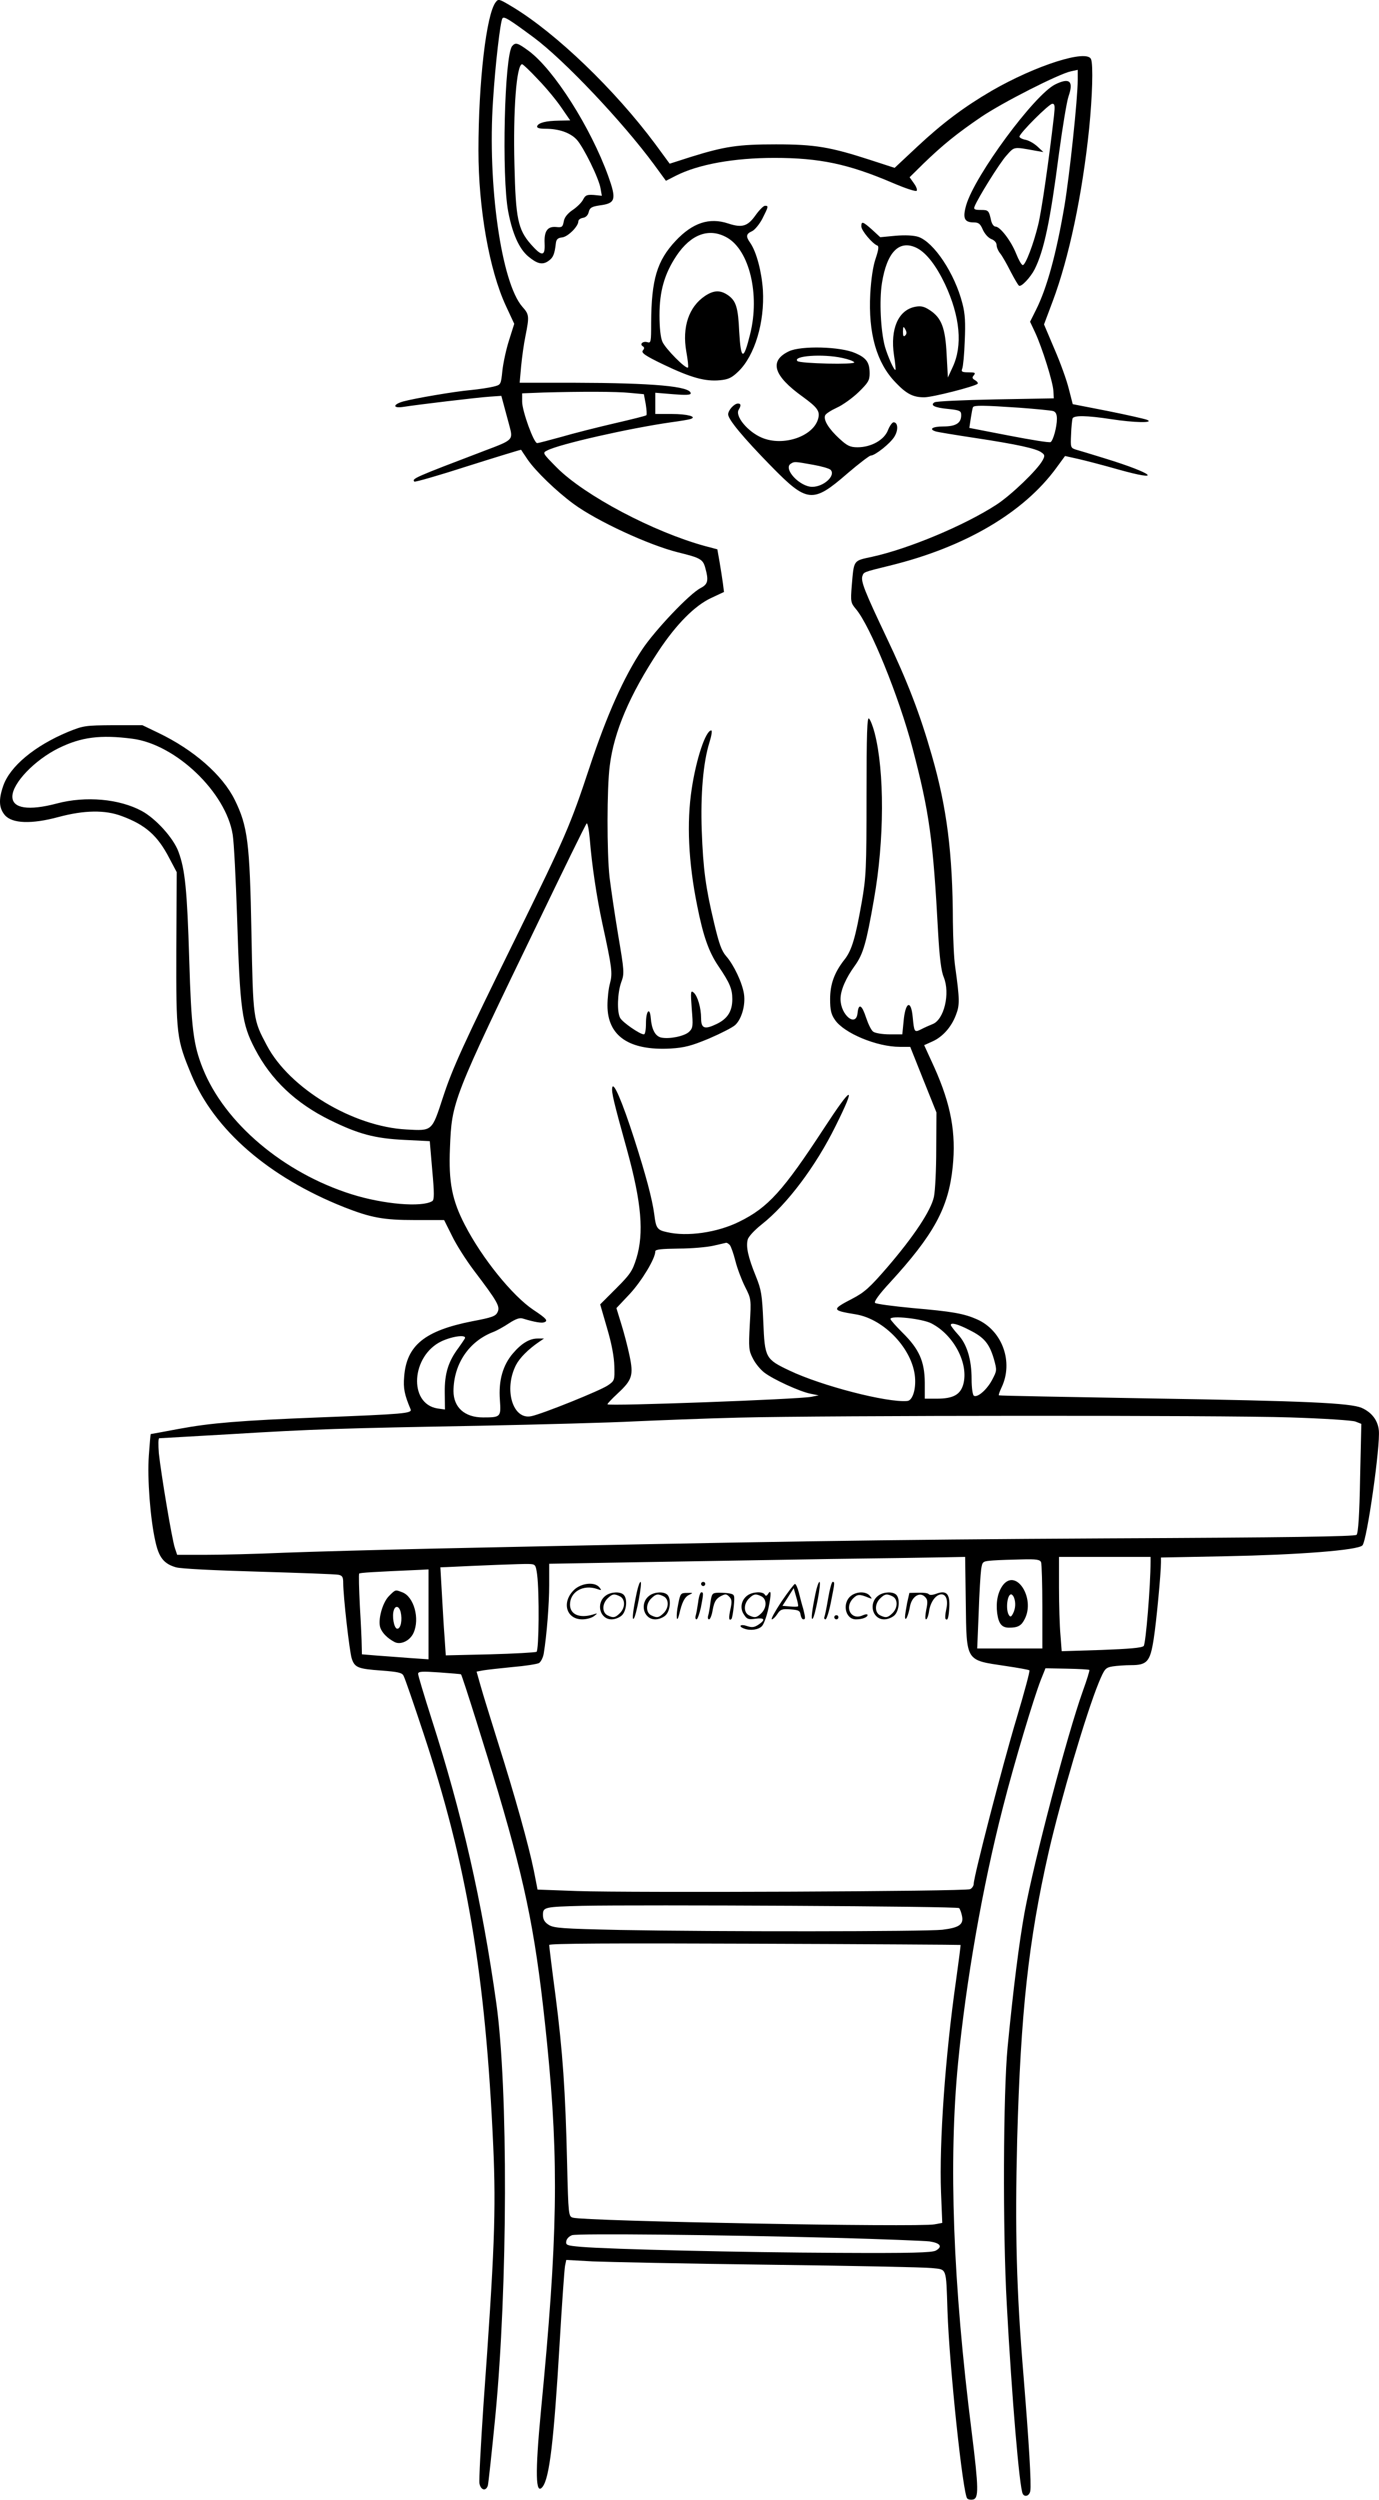 <?xml version="1.0" encoding="UTF-8"?>
<svg xmlns="http://www.w3.org/2000/svg" version="1.0" viewBox="0 0 662.723 1200.75" preserveAspectRatio="xMidYMid meet">
  <g transform="translate(-0.065,1200.845) scale(0.1,-0.1)" fill="#000000" stroke="none">
    <path d="M2383 11998 c-45 -57 -83 -383 -83 -713 0 -278 52 -574 132 -746 l40 -86 -25 -79 c-14 -44 -28 -109 -32 -146 -7 -68 -7 -68 -44 -77 -20 -5 -67 -12 -106 -16 -80 -7 -272 -40 -327 -55 -51 -15 -50 -34 1 -26 70 11 355 45 414 49 l57 4 11 -41 c6 -23 18 -67 27 -100 19 -71 21 -70 -117 -122 -336 -128 -353 -135 -339 -149 3 -3 119 30 258 75 139 44 254 79 255 78 1 -2 15 -23 32 -48 38 -55 137 -151 220 -212 113 -83 362 -198 503 -233 106 -26 119 -33 130 -74 17 -61 13 -79 -22 -97 -53 -27 -219 -202 -281 -295 -89 -134 -170 -315 -253 -566 -93 -281 -115 -331 -354 -818 -255 -518 -305 -628 -351 -769 -53 -162 -50 -160 -174 -153 -257 13 -563 197 -672 404 -66 124 -66 123 -74 543 -8 431 -18 510 -80 636 -59 120 -198 241 -367 322 l-77 37 -140 0 c-134 -1 -143 -2 -217 -32 -161 -67 -280 -166 -312 -260 -23 -66 -20 -107 8 -140 35 -41 129 -44 258 -9 123 33 224 35 305 4 113 -42 171 -93 227 -201 l36 -68 -2 -372 c-1 -412 1 -429 72 -600 110 -266 372 -493 734 -637 130 -51 189 -62 341 -62 l140 0 38 -76 c20 -42 68 -117 105 -166 113 -149 127 -173 114 -200 -9 -20 -26 -26 -121 -44 -229 -45 -317 -116 -328 -267 -5 -55 2 -88 31 -156 8 -20 -32 -23 -439 -39 -381 -15 -524 -27 -674 -55 -74 -14 -135 -25 -136 -25 -1 0 -5 -46 -9 -102 -8 -114 7 -305 31 -412 17 -79 41 -109 99 -126 23 -7 187 -15 399 -21 198 -6 370 -12 383 -15 18 -4 22 -11 22 -39 0 -63 30 -329 41 -363 14 -44 31 -50 143 -58 78 -6 99 -10 106 -25 6 -10 48 -132 94 -271 210 -632 300 -1160 337 -1988 14 -313 6 -509 -47 -1244 -13 -193 -22 -362 -19 -378 7 -32 31 -37 40 -9 3 10 19 160 36 332 60 626 62 1573 5 1984 -69 491 -165 912 -312 1369 -35 110 -64 206 -64 214 0 12 17 13 103 7 56 -4 103 -8 103 -9 6 -5 124 -382 179 -567 139 -470 184 -703 235 -1208 57 -570 51 -932 -30 -1766 -28 -297 -26 -405 8 -362 33 42 54 215 82 687 11 190 23 358 26 374 l6 29 127 -7 c69 -3 450 -11 846 -16 396 -5 748 -12 783 -16 74 -8 69 8 76 -205 9 -267 74 -881 95 -902 5 -5 17 -7 27 -5 29 5 28 53 -5 320 -91 719 -112 1304 -66 1778 38 391 117 844 215 1225 53 209 149 529 183 615 l22 55 104 -2 c57 -1 105 -4 107 -6 2 -2 -12 -48 -32 -103 -75 -210 -232 -807 -279 -1059 -26 -142 -55 -371 -82 -650 -21 -218 -24 -879 -4 -1235 24 -446 61 -885 77 -911 10 -17 32 -9 36 14 6 30 -7 239 -32 547 -35 419 -42 707 -31 1142 17 610 54 952 151 1379 58 253 181 669 241 815 28 67 32 72 67 78 20 3 60 6 88 6 78 0 92 17 109 125 13 83 35 316 35 369 l0 23 308 6 c357 7 637 29 660 52 22 21 87 481 79 553 -5 49 -35 87 -83 108 -55 23 -263 33 -1009 45 -401 7 -732 13 -734 15 -2 2 4 19 13 38 58 122 4 273 -118 327 -63 28 -121 38 -308 54 -95 9 -177 20 -182 25 -6 6 20 42 70 96 213 232 283 361 303 556 17 164 -8 300 -88 479 l-49 107 40 18 c49 22 91 69 113 128 18 47 18 72 -4 231 -6 39 -10 135 -11 215 -1 331 -29 549 -101 799 -57 200 -117 356 -221 574 -101 213 -121 263 -113 288 7 20 4 19 130 50 361 88 645 254 803 471 l41 56 63 -14 c35 -8 120 -30 190 -50 224 -63 174 -20 -60 52 -64 20 -128 39 -142 43 -24 8 -25 11 -22 72 1 35 5 70 7 77 6 16 67 15 185 -3 111 -17 207 -19 175 -4 -11 5 -96 24 -190 43 l-169 33 -19 74 c-10 41 -41 127 -69 191 l-50 118 42 112 c78 208 142 511 175 830 15 152 20 304 9 332 -19 49 -265 -29 -478 -152 -132 -77 -236 -155 -357 -268 l-109 -102 -117 38 c-191 62 -266 75 -453 75 -182 0 -247 -10 -408 -60 l-103 -33 -69 94 c-195 262 -477 533 -686 659 -65 39 -68 40 -81 23z m182 -169 c147 -109 427 -405 579 -611 l57 -78 47 24 c108 55 279 86 474 86 217 0 355 -29 566 -119 65 -28 115 -44 118 -39 4 6 -3 22 -14 37 l-20 28 66 65 c93 90 161 145 277 224 103 70 377 209 433 220 l32 7 0 -49 c0 -89 -39 -457 -64 -606 -39 -229 -84 -394 -137 -499 l-28 -56 24 -51 c34 -73 86 -239 88 -281 l2 -36 -280 -5 c-154 -3 -286 -9 -293 -14 -23 -14 0 -26 66 -32 56 -6 62 -9 62 -30 0 -38 -26 -54 -86 -54 -52 0 -72 -13 -36 -24 9 -3 94 -17 187 -31 204 -31 296 -51 321 -70 16 -11 17 -16 5 -38 -25 -46 -151 -167 -222 -213 -154 -100 -423 -212 -597 -250 -92 -20 -87 -13 -98 -139 -6 -77 -5 -82 20 -112 69 -81 207 -421 272 -668 81 -308 99 -438 123 -885 7 -123 15 -187 27 -215 32 -78 2 -205 -54 -226 -15 -6 -40 -17 -55 -25 -32 -16 -33 -14 -40 59 -8 87 -36 73 -44 -22 l-6 -61 -61 0 c-34 0 -70 6 -79 13 -9 6 -24 37 -34 67 -20 62 -36 71 -41 23 -7 -72 -82 -10 -82 67 0 42 26 101 69 160 40 56 55 107 92 320 50 283 51 612 3 798 -8 31 -20 62 -27 69 -9 10 -12 -72 -12 -370 0 -352 -2 -392 -23 -512 -30 -171 -48 -232 -83 -276 -48 -61 -69 -117 -69 -190 0 -52 5 -73 23 -99 43 -64 201 -130 312 -130 l50 0 63 -158 63 -157 -1 -177 c0 -97 -5 -200 -11 -228 -14 -66 -96 -190 -226 -341 -83 -96 -109 -119 -167 -149 -100 -52 -99 -56 18 -75 137 -23 273 -168 284 -302 5 -59 -12 -112 -37 -114 -97 -9 -413 73 -566 146 -116 55 -119 61 -126 233 -6 133 -9 154 -37 223 -36 89 -47 139 -38 173 3 14 33 46 67 73 121 95 260 279 356 474 100 201 81 198 -55 -10 -198 -303 -270 -383 -409 -451 -105 -52 -250 -73 -347 -50 -47 10 -53 19 -61 85 -10 75 -40 187 -96 362 -60 186 -101 279 -106 247 -4 -22 6 -65 71 -299 70 -254 82 -400 45 -521 -19 -61 -30 -77 -98 -145 l-76 -76 33 -114 c22 -74 34 -138 35 -183 2 -68 1 -70 -31 -92 -36 -25 -317 -138 -368 -148 -89 -19 -133 128 -74 245 18 35 59 76 110 111 l25 17 -28 0 c-40 1 -79 -22 -121 -71 -49 -57 -70 -131 -63 -224 6 -82 4 -84 -81 -84 -88 0 -142 48 -142 127 1 130 74 238 190 283 19 7 54 27 78 43 31 20 50 27 65 22 56 -17 91 -23 103 -18 20 7 11 18 -51 59 -101 67 -248 249 -330 408 -62 119 -79 207 -72 370 9 224 10 229 427 1091 122 253 225 464 230 468 4 5 11 -29 15 -75 10 -124 33 -279 61 -408 46 -211 49 -236 36 -285 -7 -25 -12 -72 -12 -106 0 -147 104 -218 304 -207 66 4 100 13 184 48 56 24 113 53 126 65 31 29 50 96 42 149 -8 54 -49 140 -85 181 -23 26 -35 61 -59 162 -40 168 -52 255 -59 443 -6 171 7 327 37 422 10 32 14 58 9 58 -27 0 -72 -135 -94 -280 -25 -163 -16 -353 26 -561 29 -147 56 -223 102 -291 55 -81 67 -110 67 -159 0 -58 -23 -94 -75 -119 -58 -28 -75 -22 -75 27 0 51 -17 108 -36 124 -14 12 -15 4 -9 -78 7 -82 6 -92 -12 -110 -22 -22 -97 -37 -136 -28 -28 7 -45 40 -49 95 -5 54 -23 32 -23 -27 0 -32 -4 -53 -10 -53 -19 0 -103 58 -114 79 -16 29 -13 120 5 171 16 43 15 52 -15 230 -17 102 -35 226 -41 275 -13 119 -13 428 1 535 20 163 95 340 235 552 85 128 173 217 252 254 l62 29 -5 40 c-3 22 -10 68 -16 103 l-11 62 -57 15 c-250 68 -582 244 -715 378 -69 70 -69 70 -45 82 57 30 392 106 594 135 44 6 87 13 95 16 32 11 -16 24 -92 24 l-78 0 0 51 0 51 85 -7 c61 -5 85 -4 85 4 0 34 -181 50 -558 51 l-264 0 7 78 c4 42 13 109 21 147 19 95 18 103 -15 140 -101 115 -168 588 -141 990 11 176 35 378 45 395 7 12 31 -3 150 -91z m465 -1708 l65 -6 9 -48 c4 -26 6 -50 3 -53 -2 -3 -71 -20 -153 -39 -82 -19 -197 -48 -255 -65 -58 -16 -111 -30 -117 -30 -16 0 -72 154 -72 199 l0 40 103 4 c182 5 350 5 417 -2z m1870 -71 c79 -6 152 -13 162 -16 12 -4 18 -15 18 -37 0 -40 -18 -104 -30 -112 -6 -4 -96 11 -200 31 l-191 37 7 46 c4 25 8 49 11 54 6 9 47 9 223 -3z m-4263 -1590 c209 -27 450 -258 482 -461 6 -35 15 -214 21 -396 14 -448 23 -513 86 -633 77 -148 195 -260 359 -341 138 -68 216 -89 360 -96 l121 -6 12 -140 c10 -110 10 -142 0 -148 -50 -31 -236 -15 -388 33 -327 103 -610 342 -715 605 -45 113 -55 191 -65 523 -10 334 -20 433 -52 518 -24 65 -108 158 -176 195 -108 58 -268 73 -408 36 -136 -36 -214 -24 -214 33 0 64 107 176 223 233 108 53 200 65 354 45z m2871 -2432 c6 -7 18 -42 27 -77 9 -36 30 -91 46 -123 30 -59 30 -60 23 -181 -6 -113 -5 -126 15 -164 11 -23 36 -53 54 -67 44 -34 172 -92 222 -102 l40 -8 -35 -7 c-58 -12 -980 -46 -980 -36 0 4 22 27 49 52 70 65 77 87 57 182 -9 43 -27 112 -40 153 l-23 75 65 69 c57 62 122 169 122 204 0 9 30 12 113 13 61 0 137 7 167 14 30 7 58 13 61 14 4 0 11 -5 17 -11z m968 -376 c108 -55 181 -193 154 -293 -14 -50 -49 -69 -127 -69 l-58 0 0 78 c-1 101 -27 160 -106 238 -32 32 -59 62 -59 67 0 18 153 1 196 -21z m183 -32 c71 -35 96 -65 118 -139 15 -55 15 -56 -8 -100 -26 -49 -71 -87 -88 -77 -6 4 -11 38 -11 80 0 94 -22 168 -66 215 -19 21 -34 41 -34 45 0 13 33 5 89 -24z m-2425 -42 c-4 -7 -18 -27 -30 -44 -49 -65 -67 -124 -66 -213 l1 -83 -36 5 c-141 23 -126 254 20 323 57 26 124 33 111 12z m3967 -378 c158 -5 299 -14 314 -20 l28 -11 -6 -260 c-3 -175 -9 -265 -17 -273 -8 -8 -331 -13 -1203 -17 -1074 -6 -1684 -16 -3227 -49 -267 -6 -593 -15 -725 -20 -132 -6 -302 -10 -377 -10 l-136 0 -11 33 c-14 41 -67 360 -77 455 -3 40 -3 72 2 72 5 0 155 9 334 19 408 25 547 29 1210 41 294 6 627 15 740 21 113 5 338 14 500 18 432 11 2318 12 2651 1z m-1559 -888 c4 -288 -3 -277 192 -306 60 -9 111 -18 114 -21 3 -3 -25 -107 -62 -231 -66 -219 -206 -760 -206 -795 0 -9 -8 -21 -17 -25 -22 -11 -1628 -18 -1889 -9 l-190 7 -18 92 c-25 122 -90 355 -171 611 -36 116 -75 240 -85 277 l-19 67 32 6 c18 3 81 10 141 16 60 5 117 14 127 19 9 6 20 27 23 47 14 87 26 235 26 329 l0 101 458 8 c251 4 655 11 897 15 242 3 486 7 542 8 l102 2 3 -218z m888 196 c0 -117 -23 -395 -33 -406 -9 -9 -70 -14 -203 -19 l-191 -6 -6 78 c-4 43 -7 145 -7 227 l0 148 220 0 220 0 0 -22z m-526 -4 c3 -9 6 -105 6 -215 l0 -199 -157 0 -156 0 7 172 c3 95 9 189 12 209 6 38 7 38 58 42 28 2 90 4 137 5 71 2 88 -1 93 -14z m-2422 -59 c11 -86 9 -363 -3 -371 -6 -3 -107 -9 -223 -12 l-213 -5 -6 89 c-4 49 -9 144 -13 212 l-7 122 29 1 c161 8 366 16 394 15 34 -1 35 -2 42 -51z m-522 -191 l0 -216 -87 6 c-49 4 -121 9 -160 12 l-73 6 -1 42 c0 22 -4 109 -9 191 -4 83 -6 152 -3 155 4 4 67 8 296 18 l37 2 0 -216z m2550 -1411 c4 -4 10 -20 13 -34 11 -44 -11 -60 -94 -70 -86 -9 -1085 -10 -1549 -1 -279 6 -319 9 -343 25 -19 12 -27 26 -27 47 0 38 6 39 190 44 281 6 1802 -2 1810 -11z m7 -177 c1 -1 -9 -78 -22 -172 -52 -363 -81 -779 -72 -1016 l6 -147 -37 -7 c-77 -15 -1679 15 -1738 32 -21 6 -22 11 -28 262 -8 347 -21 534 -56 807 -17 127 -30 235 -30 241 0 7 301 9 988 6 543 -2 988 -5 989 -6z m-598 -1407 c222 -6 424 -14 449 -17 52 -8 64 -25 30 -44 -18 -10 -116 -13 -473 -11 -448 2 -1094 17 -1233 29 -67 6 -73 8 -70 27 2 12 14 24 28 29 30 9 702 2 1269 -13z M2462 11787 c-37 -44 -51 -626 -19 -795 20 -105 52 -178 96 -215 43 -36 68 -42 96 -23 24 16 31 33 37 86 2 19 10 26 30 28 28 3 78 53 78 77 0 8 10 15 22 17 14 2 24 12 28 28 5 21 14 26 54 32 75 10 80 28 40 140 -84 233 -262 514 -384 603 -52 38 -62 41 -78 22z m125 -161 c39 -40 89 -101 112 -135 l42 -61 -53 -1 c-64 -1 -100 -10 -106 -27 -2 -8 10 -12 40 -12 65 0 119 -19 150 -52 33 -36 108 -188 115 -236 l6 -34 -39 4 c-33 2 -40 -1 -51 -22 -6 -13 -29 -36 -50 -50 -25 -17 -40 -36 -43 -55 -5 -27 -9 -30 -36 -27 -42 4 -59 -19 -56 -79 3 -63 -13 -64 -66 -4 -62 71 -73 123 -79 380 -7 265 10 485 37 485 4 0 39 -33 77 -74z M5072 11603 c-100 -49 -387 -438 -428 -580 -18 -63 -9 -83 37 -83 23 0 31 -7 43 -35 9 -20 26 -39 41 -45 14 -5 25 -17 25 -28 0 -11 8 -30 19 -43 10 -13 32 -52 49 -86 18 -34 35 -64 40 -67 11 -7 55 40 75 79 45 90 75 231 117 557 17 125 37 248 46 274 25 73 5 91 -64 57z m-6 -150 c-25 -218 -60 -460 -76 -524 -22 -92 -61 -194 -74 -194 -6 0 -20 25 -32 55 -24 61 -77 130 -99 130 -8 0 -17 12 -21 28 -11 50 -13 52 -50 52 -29 0 -35 3 -30 16 16 41 121 210 154 246 39 43 31 42 142 22 l35 -6 -29 27 c-15 14 -41 29 -57 32 -16 3 -29 10 -29 15 0 16 142 158 158 158 12 0 13 -11 8 -57z M3632 10975 c-38 -54 -65 -62 -132 -40 -91 30 -171 3 -252 -83 -90 -96 -117 -186 -118 -395 0 -92 -1 -98 -19 -92 -21 6 -38 -10 -21 -20 8 -5 8 -11 0 -20 -9 -11 10 -25 102 -69 128 -61 197 -81 269 -74 41 4 57 12 89 43 78 76 126 236 117 390 -6 89 -31 184 -61 227 -22 31 -20 43 9 56 13 6 36 34 50 61 29 58 30 61 12 61 -7 0 -27 -20 -45 -45z m-137 -108 c107 -61 158 -273 111 -462 -32 -131 -45 -128 -53 12 -5 114 -15 146 -53 173 -37 26 -69 25 -111 -3 -78 -52 -111 -150 -90 -268 7 -39 11 -73 8 -76 -10 -9 -109 91 -123 124 -9 20 -14 70 -14 127 0 116 24 199 81 285 70 105 158 137 244 88z M4140 10921 c0 -20 54 -84 77 -92 8 -3 6 -20 -8 -62 -13 -37 -22 -100 -26 -170 -10 -189 30 -331 121 -425 52 -55 84 -72 138 -72 40 0 243 52 257 65 3 4 -2 11 -12 17 -14 8 -16 13 -6 24 9 12 5 14 -26 14 -31 0 -36 3 -30 18 4 9 10 69 12 132 4 87 2 131 -11 180 -36 143 -137 296 -213 321 -23 7 -62 9 -109 5 l-73 -7 -39 36 c-45 40 -52 42 -52 16z m269 -105 c45 -24 91 -84 133 -172 73 -156 86 -297 36 -401 l-22 -48 -6 110 c-6 127 -24 176 -80 213 -27 18 -43 22 -70 17 -82 -15 -122 -106 -103 -233 6 -37 9 -69 7 -70 -5 -7 -37 64 -51 113 -20 76 -27 220 -14 303 24 152 85 212 170 168z m-58 -419 c-8 -8 -11 -3 -11 19 1 25 2 27 11 11 8 -14 8 -22 0 -30z M3792 10321 c-96 -46 -75 -117 66 -218 70 -51 84 -69 75 -104 -21 -86 -168 -137 -271 -93 -67 28 -131 104 -111 135 12 20 11 29 -4 29 -18 0 -47 -32 -47 -52 0 -24 71 -110 204 -246 176 -180 202 -183 370 -37 55 47 105 85 111 85 21 0 95 59 114 91 20 32 17 69 -4 69 -6 0 -19 -17 -27 -38 -18 -47 -81 -82 -146 -82 -36 0 -50 7 -88 42 -50 46 -77 89 -68 111 3 8 28 24 56 37 29 13 76 47 105 75 45 44 53 56 53 89 0 53 -15 75 -68 98 -71 32 -261 37 -320 9z m257 -32 c28 -6 54 -15 57 -21 8 -12 -261 -6 -273 6 -25 25 121 36 216 15z m-141 -513 c40 -7 78 -18 84 -24 27 -27 -32 -82 -88 -82 -60 0 -141 87 -103 111 17 11 18 11 107 -5z M3061 4360 c-18 -85 -24 -135 -15 -127 12 11 43 177 33 177 -4 0 -12 -22 -18 -50z M3370 4400 c0 -5 5 -10 10 -10 6 0 10 5 10 10 0 6 -4 10 -10 10 -5 0 -10 -4 -10 -10z M3921 4360 c-18 -85 -24 -135 -15 -127 12 11 43 177 33 177 -4 0 -12 -22 -18 -50z M3981 4333 c-7 -42 -15 -82 -18 -90 -3 -7 -1 -13 5 -13 5 0 17 37 26 83 19 95 19 97 8 97 -4 0 -14 -34 -21 -77z M2761 4373 c-63 -59 -40 -143 38 -143 20 0 46 7 57 16 18 14 18 15 -6 7 -64 -19 -110 0 -110 48 0 61 63 98 130 75 22 -8 23 -7 11 8 -22 27 -85 21 -120 -11z M3756 4315 c-31 -47 -52 -85 -46 -85 5 0 17 11 26 25 15 23 23 26 63 23 39 -3 46 -6 49 -25 2 -13 8 -23 13 -23 11 0 11 6 0 50 -6 19 -15 54 -21 78 -6 23 -14 42 -19 42 -4 0 -33 -38 -65 -85z m80 -22 c-2 -3 -20 -3 -40 -1 l-35 3 27 42 27 43 12 -42 c7 -23 11 -43 9 -45z M2913 4345 c-50 -35 -31 -115 27 -115 17 0 39 9 50 20 22 22 27 79 8 98 -16 16 -59 15 -85 -3z m68 -5 c25 -14 25 -54 -1 -80 -23 -23 -33 -24 -61 -10 -25 14 -25 54 1 80 23 23 33 24 61 10z M3123 4345 c-50 -35 -31 -115 27 -115 17 0 39 9 50 20 22 22 27 79 8 98 -16 16 -59 15 -85 -3z m68 -5 c25 -14 25 -54 -1 -80 -23 -23 -33 -24 -61 -10 -25 14 -25 54 1 80 23 23 33 24 61 10z M3260 4303 c-12 -56 -8 -100 5 -48 13 57 26 83 48 93 20 9 19 10 -10 9 -31 0 -33 -2 -43 -54z M3356 4313 c-4 -27 -9 -56 -12 -65 -3 -10 -1 -18 4 -18 5 0 14 26 21 57 13 68 13 73 2 73 -5 0 -12 -21 -15 -47z M3415 4311 c-3 -25 -8 -54 -11 -63 -3 -10 -1 -18 4 -18 6 0 14 21 18 47 7 36 15 51 36 63 25 13 29 13 43 -1 13 -13 14 -24 6 -60 -9 -41 -8 -59 5 -47 3 3 8 31 11 61 5 53 4 56 -18 61 -13 3 -38 4 -56 4 -29 -1 -32 -4 -38 -47z M3593 4345 c-30 -21 -38 -62 -17 -92 14 -22 21 -25 55 -20 45 6 50 -5 14 -29 -20 -13 -31 -14 -55 -6 -30 11 -44 -1 -14 -12 30 -12 71 -6 87 12 9 10 23 49 31 87 14 68 13 93 -3 66 -6 -9 -11 -10 -15 -2 -10 16 -58 14 -83 -4z m68 -5 c25 -14 25 -54 -1 -80 -23 -23 -33 -24 -61 -10 -25 14 -25 54 1 80 23 23 33 24 61 10z M4093 4345 c-47 -33 -32 -115 21 -115 31 0 56 10 56 21 0 5 -11 4 -24 -2 -55 -25 -89 38 -45 82 20 20 31 21 74 3 18 -7 18 -6 6 9 -17 21 -59 22 -88 2z M4223 4345 c-50 -35 -31 -115 27 -115 17 0 39 9 50 20 22 22 27 79 8 98 -16 16 -59 15 -85 -3z m68 -5 c25 -14 25 -54 -1 -80 -23 -23 -33 -24 -61 -10 -25 14 -25 54 1 80 23 23 33 24 61 10z M4360 4308 c-5 -27 -10 -57 -10 -66 1 -27 16 5 24 51 9 47 47 71 72 45 13 -13 14 -24 6 -62 -5 -25 -6 -46 -1 -46 5 0 12 19 15 42 7 43 33 78 59 78 23 0 33 -29 23 -73 -5 -22 -6 -42 -3 -45 10 -11 15 6 18 58 3 64 -15 81 -63 63 -18 -7 -32 -7 -36 -2 -3 5 -25 8 -49 7 l-44 -1 -11 -49z M4010 4240 c0 -5 5 -10 10 -10 6 0 10 5 10 10 0 6 -4 10 -10 10 -5 0 -10 -4 -10 -10z M4821 4395 c-25 -33 -35 -82 -28 -136 7 -50 22 -69 57 -69 42 0 59 9 75 41 52 100 -40 245 -104 164z m53 -61 c9 -24 7 -53 -5 -76 -9 -17 -13 -18 -20 -7 -16 26 -8 99 11 99 4 0 11 -7 14 -16z M1870 4342 c-32 -32 -55 -118 -41 -154 10 -25 34 -49 68 -67 29 -15 74 6 91 44 31 68 2 174 -54 195 -34 13 -32 14 -64 -18z m56 -76 c9 -38 1 -81 -16 -81 -16 0 -27 63 -16 91 8 22 25 17 32 -10z"></path>
  </g>
</svg>
